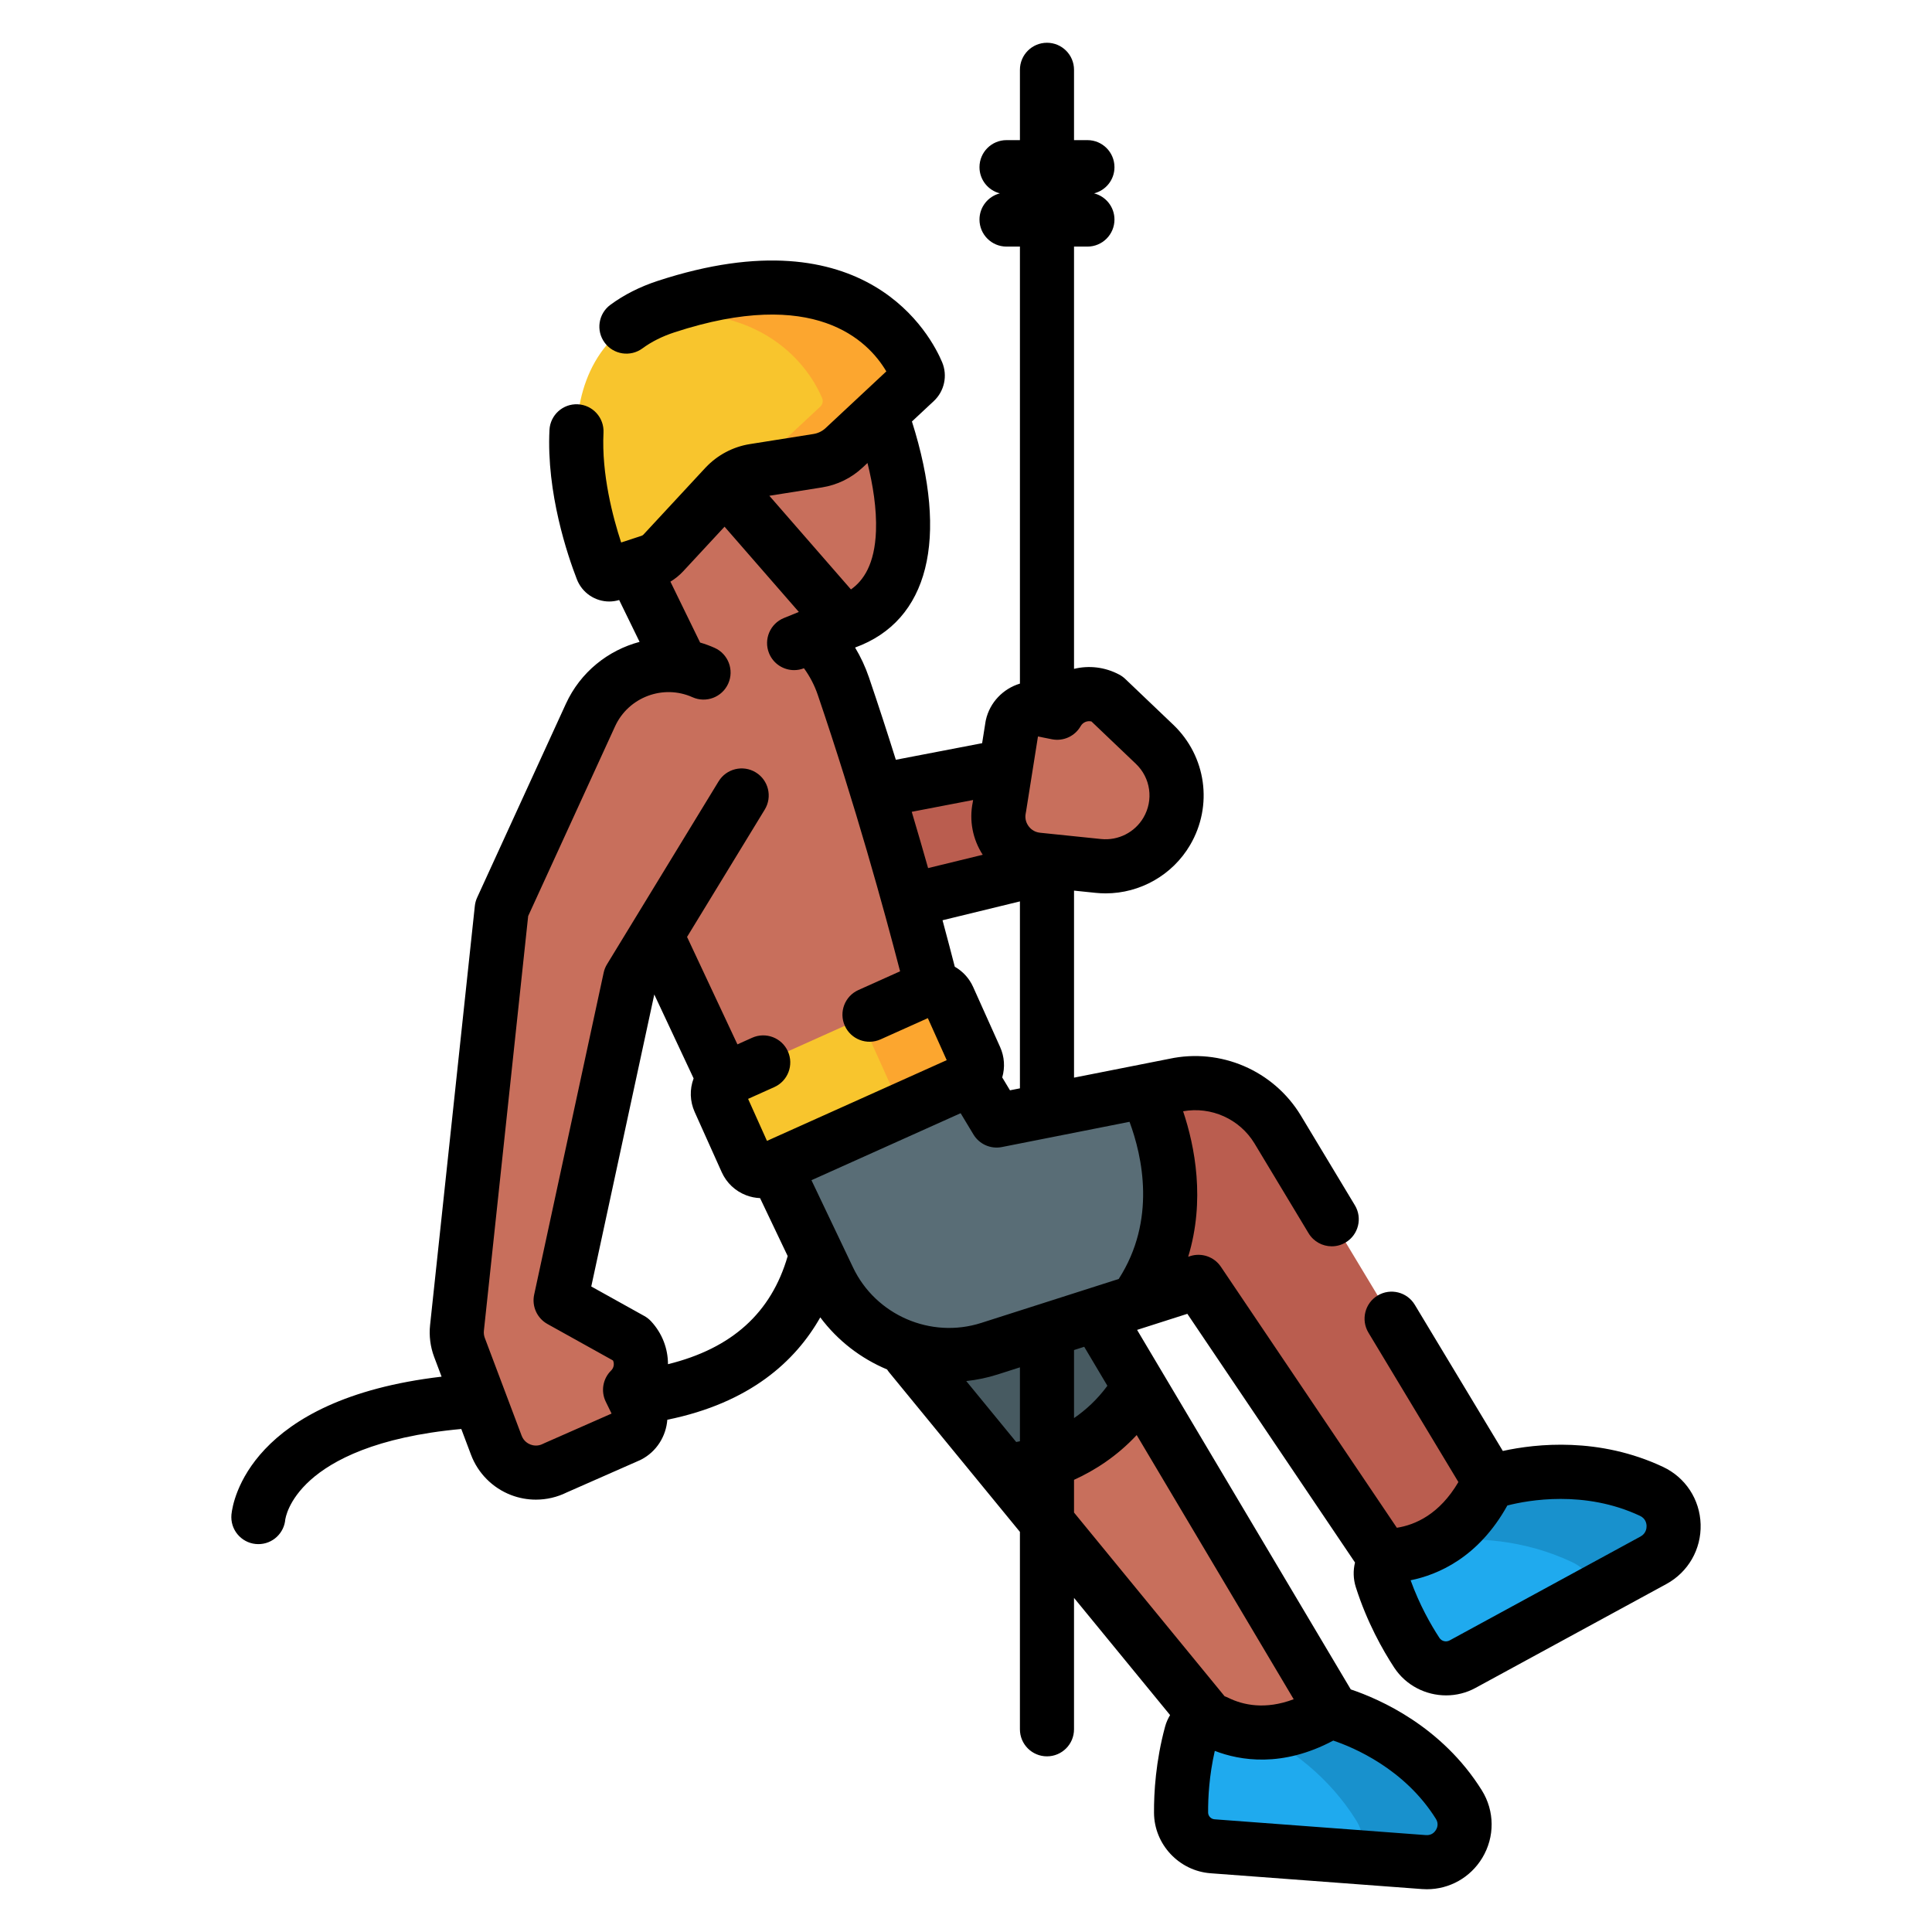 <?xml version="1.0" encoding="UTF-8" standalone="no"?>
<!DOCTYPE svg PUBLIC "-//W3C//DTD SVG 1.1//EN" "http://www.w3.org/Graphics/SVG/1.1/DTD/svg11.dtd">
<svg width="100%" height="100%" viewBox="0 0 60 60" version="1.1" xmlns="http://www.w3.org/2000/svg" xmlns:xlink="http://www.w3.org/1999/xlink" xml:space="preserve" xmlns:serif="http://www.serif.com/" style="fill-rule:evenodd;clip-rule:evenodd;stroke-linejoin:round;stroke-miterlimit:2;">
    <g transform="matrix(0.112,0,0,0.112,30,30)">
        <g transform="matrix(1,0,0,1,-256,-256)">
            <clipPath id="_clip1">
                <rect x="0" y="0" width="511.999" height="511.999"/>
            </clipPath>
            <g clip-path="url(#_clip1)">
                <g>
                    <g>
                        <g>
                            <g>
                                <g>
                                    <g>
                                        <path d="M265.622,311.842L219.69,338.535L333.422,477.292C338.072,483.154 346.476,484.397 352.623,480.131C358.634,475.959 360.486,467.9 356.899,461.523L277.175,327.384C273.998,321.734 270.123,316.507 265.622,311.842Z" style="fill:rgb(200,111,92);fill-rule:nonzero;"/>
                                        <path d="M258.617,386.027L333.422,477.292C338.072,483.154 346.476,484.397 352.623,480.131C358.634,475.959 360.486,467.9 356.899,461.523L293.715,355.215L258.617,386.027Z" style="fill:rgb(200,111,92);fill-rule:nonzero;"/>
                                        <path d="M277.175,327.38L304.04,372.577C291.082,394.885 266.753,395.955 266.753,395.955L219.476,338.271L262.542,308.552C263.617,309.731 264.64,310.835 265.619,311.844C270.127,316.509 273.996,321.736 277.175,327.38Z" style="fill:rgb(71,90,97);fill-rule:nonzero;"/>
                                        <g>
                                            <path d="M325.481,465.675C331.285,468.524 341.801,471.181 355.157,463.697C356.346,463.031 357.756,462.891 359.058,463.294C365.073,465.153 382.141,471.696 392.658,488.518C397.193,495.772 391.516,505.107 382.986,504.469L324.365,500.086C319.476,499.72 315.668,495.675 315.635,490.773C315.598,485.194 316.129,477.41 318.45,468.854C319.273,465.821 322.66,464.29 325.481,465.675Z" style="fill:rgb(31,170,238);fill-rule:nonzero;"/>
                                            <path d="M392.659,488.512C397.191,495.772 391.516,505.106 382.985,504.466L365.4,503.152C366.498,499.932 366.277,496.229 364.19,492.895C356.49,480.567 345.752,473.002 337.121,468.553C342.215,468.699 348.318,467.533 355.157,463.691C356.344,463.036 357.754,462.893 359.056,463.298C365.078,465.153 382.138,471.693 392.659,488.512Z" style="fill:rgb(24,145,205);fill-rule:nonzero;"/>
                                        </g>
                                    </g>
                                    <g>
                                        <path d="M304.834,193.325L226.113,208.458L216.112,203.182L208.781,242.744C212.879,243.543 217.211,243.46 221.296,242.465L291.804,225.286C299.452,223.423 304.834,216.571 304.834,208.7L304.834,193.325Z" style="fill:rgb(186,93,79);fill-rule:nonzero;"/>
                                    </g>
                                    <g>
                                        <path d="M188.357,154.383C176.015,168.858 163.815,183.453 151.899,198.279C152.016,205.146 153.545,212.052 156.592,218.55L198.031,306.947L249.581,274.068C249.581,274.068 239.07,228.561 221.996,178.404C217.101,164.022 203.55,154.383 188.357,154.383Z" style="fill:rgb(200,111,92);fill-rule:nonzero;"/>
                                    </g>
                                    <g>
                                        <g>
                                            <path d="M161.467,140.765C161.467,140.765 162.055,99.045 229.151,94.7C229.151,94.7 254.402,149.781 222.205,160.826L179.672,178.093L161.467,140.765Z" style="fill:rgb(200,111,92);fill-rule:nonzero;"/>
                                            <path d="M155.093,146.06C155.504,147.121 156.672,147.675 157.753,147.32L168.347,143.847C169.773,143.38 171.056,142.558 172.075,141.458L189.22,122.968C191.338,120.683 194.162,119.178 197.236,118.69L214.889,115.887C217.627,115.453 220.174,114.211 222.199,112.317L241.961,93.863C242.611,93.256 242.817,92.309 242.473,91.488C239.626,84.706 224.318,56.286 172.822,73.166C134.055,85.876 151.085,135.724 155.093,146.06Z" style="fill:rgb(248,197,45);fill-rule:nonzero;"/>
                                            <path d="M242.467,91.489C242.813,92.308 242.608,93.256 241.963,93.864L222.2,112.317C220.17,114.214 217.628,115.459 214.884,115.888L197.237,118.692C196.934,118.746 196.639,118.793 196.339,118.869L215.599,100.891C216.243,100.283 216.449,99.335 216.102,98.516C213.69,92.748 202.248,71.33 167.204,75.448C168.93,74.587 170.8,73.831 172.817,73.167C224.318,56.291 239.626,84.71 242.467,91.489Z" style="fill:rgb(252,166,47);fill-rule:nonzero;"/>
                                        </g>
                                    </g>
                                    <g>
                                        <g>
                                            <path d="M262.492,362.117L320.454,343.586L378.262,429.33L410.967,415.161L342.413,301.319C336.493,291.572 325.041,286.656 313.897,289.076L202.77,311.05L217.912,342.828C225.857,359.502 244.9,367.742 262.492,362.117Z" style="fill:rgb(186,93,79);fill-rule:nonzero;"/>
                                            <g>
                                                <path d="M375.535,419.336C382.116,418.564 392.648,415.008 399.99,401.141C400.644,399.906 401.78,399.003 403.125,398.626C409.338,396.884 427.671,393.033 446.076,401.674C454.012,405.4 454.312,416.593 446.612,420.785L393.697,449.588C389.284,451.99 383.757,450.623 381.004,446.42C377.871,441.636 374.004,434.638 371.247,425.981C370.27,422.912 372.336,419.711 375.535,419.336Z" style="fill:rgb(31,170,238);fill-rule:nonzero;"/>
                                                <path d="M446.073,401.669C454.01,405.402 454.31,416.593 446.609,420.783L430.737,429.424C429.893,426.042 427.645,422.975 423.995,421.264C410.514,414.927 397.063,414.381 387.158,415.346C391.626,412.641 396.233,408.245 399.987,401.136C400.645,399.912 401.78,399.006 403.126,398.63C409.342,396.882 427.667,393.032 446.073,401.669Z" style="fill:rgb(24,145,205);fill-rule:nonzero;"/>
                                            </g>
                                        </g>
                                        <path d="M305.852,290.667L264.49,298.846L248.979,273.117C230.873,297.883 202.773,311.051 202.773,311.051L217.916,342.83C225.861,359.502 244.901,367.741 262.493,362.119L303.088,349.145C319.938,325.829 310.28,299.764 305.852,290.667Z" style="fill:rgb(89,109,118);fill-rule:nonzero;"/>
                                    </g>
                                    <g>
                                        <path d="M256.236,287.821L201.372,312.464C198.981,313.538 196.172,312.47 195.099,310.079L187.609,293.404C186.535,291.013 187.603,288.205 189.994,287.131L244.858,262.488C247.249,261.414 250.058,262.482 251.131,264.873L258.621,281.548C259.695,283.938 258.627,286.747 256.236,287.821Z" style="fill:rgb(248,197,45);fill-rule:nonzero;"/>
                                        <path d="M256.233,287.82L235.79,297.009C236.873,295.615 237.174,293.679 236.392,291.953L228.588,274.579C227.816,272.854 226.19,271.79 224.435,271.66L244.858,262.492C247.245,261.419 250.054,262.482 251.127,264.869L258.62,281.55C259.694,283.938 258.631,286.747 256.233,287.82Z" style="fill:rgb(252,166,47);fill-rule:nonzero;"/>
                                    </g>
                                    <g>
                                        <path d="M143.589,348.715L162.859,259.431L193.796,208.716C201.255,196.488 196.293,180.49 183.225,174.629C171.307,169.284 157.308,174.551 151.868,186.426L127.266,240.141L114.856,356.361C114.661,358.188 114.897,360.036 115.545,361.756L125.764,388.874C128.235,395.432 135.864,398.377 142.101,395.181L162.48,386.204C165.397,384.709 166.58,381.154 165.141,378.209L162.851,373.523C166.704,369.735 166.844,363.57 163.169,359.61L143.589,348.715Z" style="fill:rgb(200,111,92);fill-rule:nonzero;"/>
                                    </g>
                                    <g>
                                        <path d="M281.284,185.774C284.03,180.97 290.099,179.222 294.98,181.829L308.285,194.515C314.88,200.803 316.281,210.802 311.67,218.661C307.778,225.294 300.372,229.045 292.721,228.256L275.758,226.507C268.619,225.771 263.711,218.984 265.249,211.974L268.822,189.45C269.541,186.171 272.753,184.071 276.045,184.728L281.284,185.774Z" style="fill:rgb(200,111,92);fill-rule:nonzero;"/>
                                    </g>
                                </g>
                            </g>
                        </g>
                    </g>
                    <path d="M449.263,394.885C431.576,386.581 414.19,388.43 404.854,390.473L380.44,349.93C378.303,346.38 373.695,345.236 370.146,347.374C366.598,349.511 365.454,354.119 367.59,357.668L392.535,399.092C387.284,408.045 380.557,410.979 375.47,411.771L326.673,339.393C324.81,336.628 321.344,335.426 318.17,336.442L317.607,336.622C322.377,320.979 319.471,306.032 316.201,296.279C323.987,294.891 331.872,298.411 335.988,305.188L350.986,330.095C352.393,332.433 354.874,333.727 357.418,333.727C358.735,333.727 360.069,333.38 361.28,332.651C364.828,330.514 365.972,325.906 363.836,322.357L348.823,297.425C341.258,284.971 326.617,278.676 312.377,281.731L304.134,283.361C304.132,283.361 304.129,283.362 304.127,283.363L285.955,286.957L285.955,235.099L291.954,235.718C292.88,235.813 293.803,235.86 294.721,235.86C304.265,235.86 313.247,230.797 318.14,222.458C324.544,211.543 322.62,197.821 313.462,189.089L300.156,176.4C299.665,175.931 299.112,175.532 298.513,175.212C294.485,173.062 290.036,172.612 285.953,173.607L285.953,56.52L289.668,56.52C293.811,56.52 297.168,53.163 297.168,49.02C297.168,45.517 294.764,42.584 291.518,41.759C294.764,40.934 297.168,38.001 297.168,34.498C297.168,30.355 293.811,26.998 289.668,26.998L285.953,26.998L285.953,7.5C285.953,3.357 282.596,-0 278.453,-0C274.31,-0 270.953,3.357 270.953,7.5L270.953,26.998L267.239,26.998C263.096,26.998 259.739,30.355 259.739,34.498C259.739,38.001 262.143,40.934 265.389,41.759C262.143,42.584 259.739,45.517 259.739,49.02C259.739,53.163 263.096,56.52 267.239,56.52L270.953,56.52L270.953,177.697C266.348,179.088 262.588,182.864 261.496,187.843C261.465,187.987 261.437,188.13 261.415,188.275L260.472,194.217L236.545,198.816C234.228,191.418 231.74,183.756 229.096,175.989C228.101,173.064 226.809,170.297 225.244,167.696C245.657,160.29 251.338,137.58 241.008,105.015L247.074,99.35C250.012,96.611 250.94,92.285 249.387,88.588C246.404,81.483 228.584,46.997 170.484,66.041C165.572,67.652 161.166,69.882 157.388,72.667C154.054,75.125 153.345,79.82 155.803,83.154C158.262,86.488 162.956,87.198 166.29,84.739C168.781,82.902 171.764,81.407 175.156,80.295C213.948,67.58 228.804,82.481 233.905,91.123L217.075,106.84C216.142,107.712 214.979,108.279 213.711,108.481L196.061,111.285C191.4,112.024 187.066,114.324 183.832,117.76C183.798,117.795 183.761,117.828 183.727,117.864C183.725,117.866 183.722,117.868 183.72,117.871L166.572,136.364C166.42,136.528 166.226,136.652 166.01,136.722L160.381,138.567C158.09,131.602 154.912,119.621 155.484,108.109C155.689,103.972 152.502,100.453 148.364,100.247C144.231,100.042 140.708,103.229 140.502,107.367C139.637,124.819 145.527,142.138 148.1,148.773C149.575,152.576 153.208,154.931 157.085,154.93C157.995,154.93 158.918,154.793 159.83,154.522L165.489,166.125C156.756,168.451 149.081,174.5 145.049,183.304L120.448,237.019C120.11,237.755 119.894,238.54 119.808,239.346L107.398,355.565C107.081,358.542 107.47,361.597 108.526,364.402L110.587,369.871C57.295,376.124 52.692,404.555 52.33,408.008C52.328,408.028 52.326,408.048 52.324,408.069C52.313,408.181 52.306,408.264 52.303,408.31L52.312,408.31C52.301,408.475 52.287,408.639 52.287,408.807C52.287,412.949 55.645,416.307 59.787,416.307C63.761,416.307 67.005,413.213 67.262,409.304L67.27,409.304C67.27,409.304 67.269,409.369 67.254,409.492C67.28,409.276 67.961,404.154 74.258,398.514C80.218,393.177 92.259,386.554 116.054,384.379L118.745,391.52C120.676,396.643 124.712,400.711 129.819,402.683C132.05,403.544 134.399,403.971 136.743,403.971C139.682,403.971 142.616,403.299 145.299,401.967L165.502,393.068C165.636,393.009 165.769,392.946 165.899,392.88C170.216,390.667 172.835,386.373 173.181,381.817C196.064,377.16 208.685,365.617 215.593,353.429C220.418,359.903 226.867,364.835 234.118,367.871C234.282,368.131 234.458,368.387 234.659,368.631L270.951,412.91L270.951,467.65C270.951,471.793 274.308,475.15 278.451,475.15C282.594,475.15 285.951,471.793 285.951,467.65L285.951,431.211L312.588,463.709C311.994,464.693 311.518,465.755 311.209,466.893C308.599,476.515 308.096,485.219 308.133,490.825C308.191,499.561 315.074,506.916 323.803,507.568L382.425,511.951C382.882,511.985 383.336,512.002 383.789,512.002C390.065,512.001 395.863,508.756 399.151,503.314C402.666,497.495 402.614,490.302 399.015,484.545C387.983,466.901 370.865,459.334 362.69,456.59L310.481,368.747C310.457,368.707 310.434,368.667 310.41,368.628L303.44,356.901L305.638,356.198L305.639,356.198L317.376,352.445L363.867,421.402C363.313,423.637 363.379,426.003 364.097,428.258C367.19,437.975 371.584,445.734 374.726,450.53C377.976,455.494 383.495,458.246 389.127,458.246C391.902,458.246 394.705,457.578 397.278,456.177L450.193,427.374C456.262,424.071 459.905,417.724 459.699,410.811C459.498,403.914 455.497,397.812 449.263,394.885ZM272.575,213.581C272.606,213.437 272.634,213.294 272.656,213.148L275.955,192.357L279.814,193.128C282.977,193.76 286.192,192.297 287.793,189.496C288.41,188.417 289.631,187.917 290.785,188.192L303.107,199.942C307.203,203.847 308.063,209.984 305.199,214.866C302.801,218.953 298.198,221.273 293.489,220.796L276.526,219.047C274.774,218.865 273.769,217.811 273.326,217.198C272.884,216.585 272.198,215.301 272.575,213.581ZM270.953,238.087L270.953,289.923L268.196,290.468L266.045,286.899C266.858,284.109 266.665,281.154 265.462,278.473L257.974,261.802C256.901,259.41 255.124,257.48 252.89,256.204C251.941,252.512 250.803,248.174 249.492,243.315L270.953,238.087ZM257.973,209.972L257.872,210.608C256.835,215.638 257.853,220.867 260.638,225.161L245.491,228.851C244.096,223.927 242.583,218.703 240.955,213.243L257.973,209.972ZM216.065,123.295C220.3,122.622 224.193,120.722 227.318,117.8L228.684,116.525C230.17,122.511 231.266,129.186 231.039,135.385C230.7,144.63 227.542,149.155 224.097,151.581L201.472,125.613L216.065,123.295ZM173.363,366.412C173.365,362.158 171.81,357.894 168.665,354.507C168.128,353.929 167.504,353.44 166.814,353.056L152.092,344.865L169.567,263.9L180.473,287.165C179.332,290.207 179.434,293.511 180.766,296.479L188.256,313.152C189.596,316.137 192.018,318.421 195.076,319.583C196.32,320.056 197.607,320.307 198.898,320.364L206.557,336.436C202.004,352.173 191.092,362.042 173.363,366.412ZM200.812,304.493L195.58,292.844L202.843,289.582C206.622,287.885 208.31,283.446 206.613,279.668C204.915,275.888 200.472,274.2 196.699,275.898L192.62,277.73L178.655,247.94L200.2,212.621C202.357,209.085 201.239,204.47 197.703,202.313C194.169,200.155 189.552,201.272 187.395,204.81L156.458,255.525C156.02,256.242 155.706,257.027 155.529,257.848L136.258,347.132C135.562,350.36 137.057,353.662 139.943,355.268L158.12,365.382C158.54,366.306 158.36,367.421 157.593,368.175C155.293,370.437 154.697,373.917 156.114,376.816L157.721,380.105L139.078,388.317C138.944,388.376 138.811,388.439 138.681,388.505C137.212,389.259 135.884,388.943 135.223,388.688C134.562,388.433 133.366,387.774 132.784,386.229L122.566,359.113C122.332,358.492 122.246,357.815 122.316,357.156L134.596,242.152L158.689,189.548C162.397,181.449 172.028,177.826 180.157,181.471C183.937,183.166 188.374,181.477 190.069,177.698C191.764,173.919 190.075,169.48 186.296,167.786C184.973,167.192 183.628,166.707 182.272,166.31L174.038,149.427C175.341,148.64 176.538,147.678 177.576,146.558L189.049,134.185L209.649,157.829L205.518,159.506C201.68,161.065 199.832,165.439 201.39,169.277C202.574,172.191 205.379,173.958 208.342,173.958C209.249,173.958 210.172,173.788 211.067,173.438C212.701,175.683 213.99,178.151 214.899,180.822C225.295,211.363 233.262,240.288 237.724,257.471L226.167,262.661C222.389,264.358 220.701,268.797 222.398,272.576C224.095,276.353 228.533,278.04 232.313,276.345L245.418,270.458L250.65,282.107L200.812,304.493ZM270.953,387.779C270.593,387.857 270.246,387.928 269.922,387.989L264.418,381.273C264.415,381.269 264.411,381.265 264.407,381.261L256.072,371.091C258.984,370.778 261.899,370.18 264.776,369.26L270.953,367.285L270.953,387.779ZM386.299,492.493C387.124,493.812 386.662,494.977 386.314,495.555C385.96,496.142 385.129,497.103 383.545,496.99L324.923,492.607C323.927,492.533 323.141,491.706 323.135,490.724C323.108,486.608 323.429,480.494 324.987,473.636C332.001,476.341 343.71,478.31 357.836,470.781C363.348,472.631 377.587,478.56 386.299,492.493ZM346.864,459.315C338.946,462.316 332.781,460.904 328.785,458.942C328.431,458.768 328.068,458.622 327.704,458.484L285.953,407.547L285.953,398.477C291.634,395.901 297.813,391.988 303.328,386.064L346.864,459.315ZM285.953,381.359L285.953,362.49L288.78,361.586L295.206,372.398C292.399,376.219 289.189,379.136 285.953,381.359ZM298.345,342.781L260.208,354.974C246.258,359.436 230.982,352.827 224.683,339.602L213.149,315.396L254.51,296.818L258.067,302.718C259.698,305.424 262.852,306.818 265.945,306.203L301.342,299.204C304.897,308.785 308.833,326.491 298.345,342.781ZM443.026,414.198L390.111,443.001C389.127,443.536 387.882,443.234 387.279,442.312C384.939,438.739 381.772,433.21 379.285,426.327C386.806,424.81 398.088,420.052 406.109,405.592C411.841,404.123 427.521,401.249 442.888,408.464C444.422,409.185 444.688,410.523 444.71,411.255C444.728,411.854 444.6,413.342 443.026,414.198Z" style="fill-rule:nonzero;"/>
                </g>
            </g>
        </g>
    </g>
</svg>
